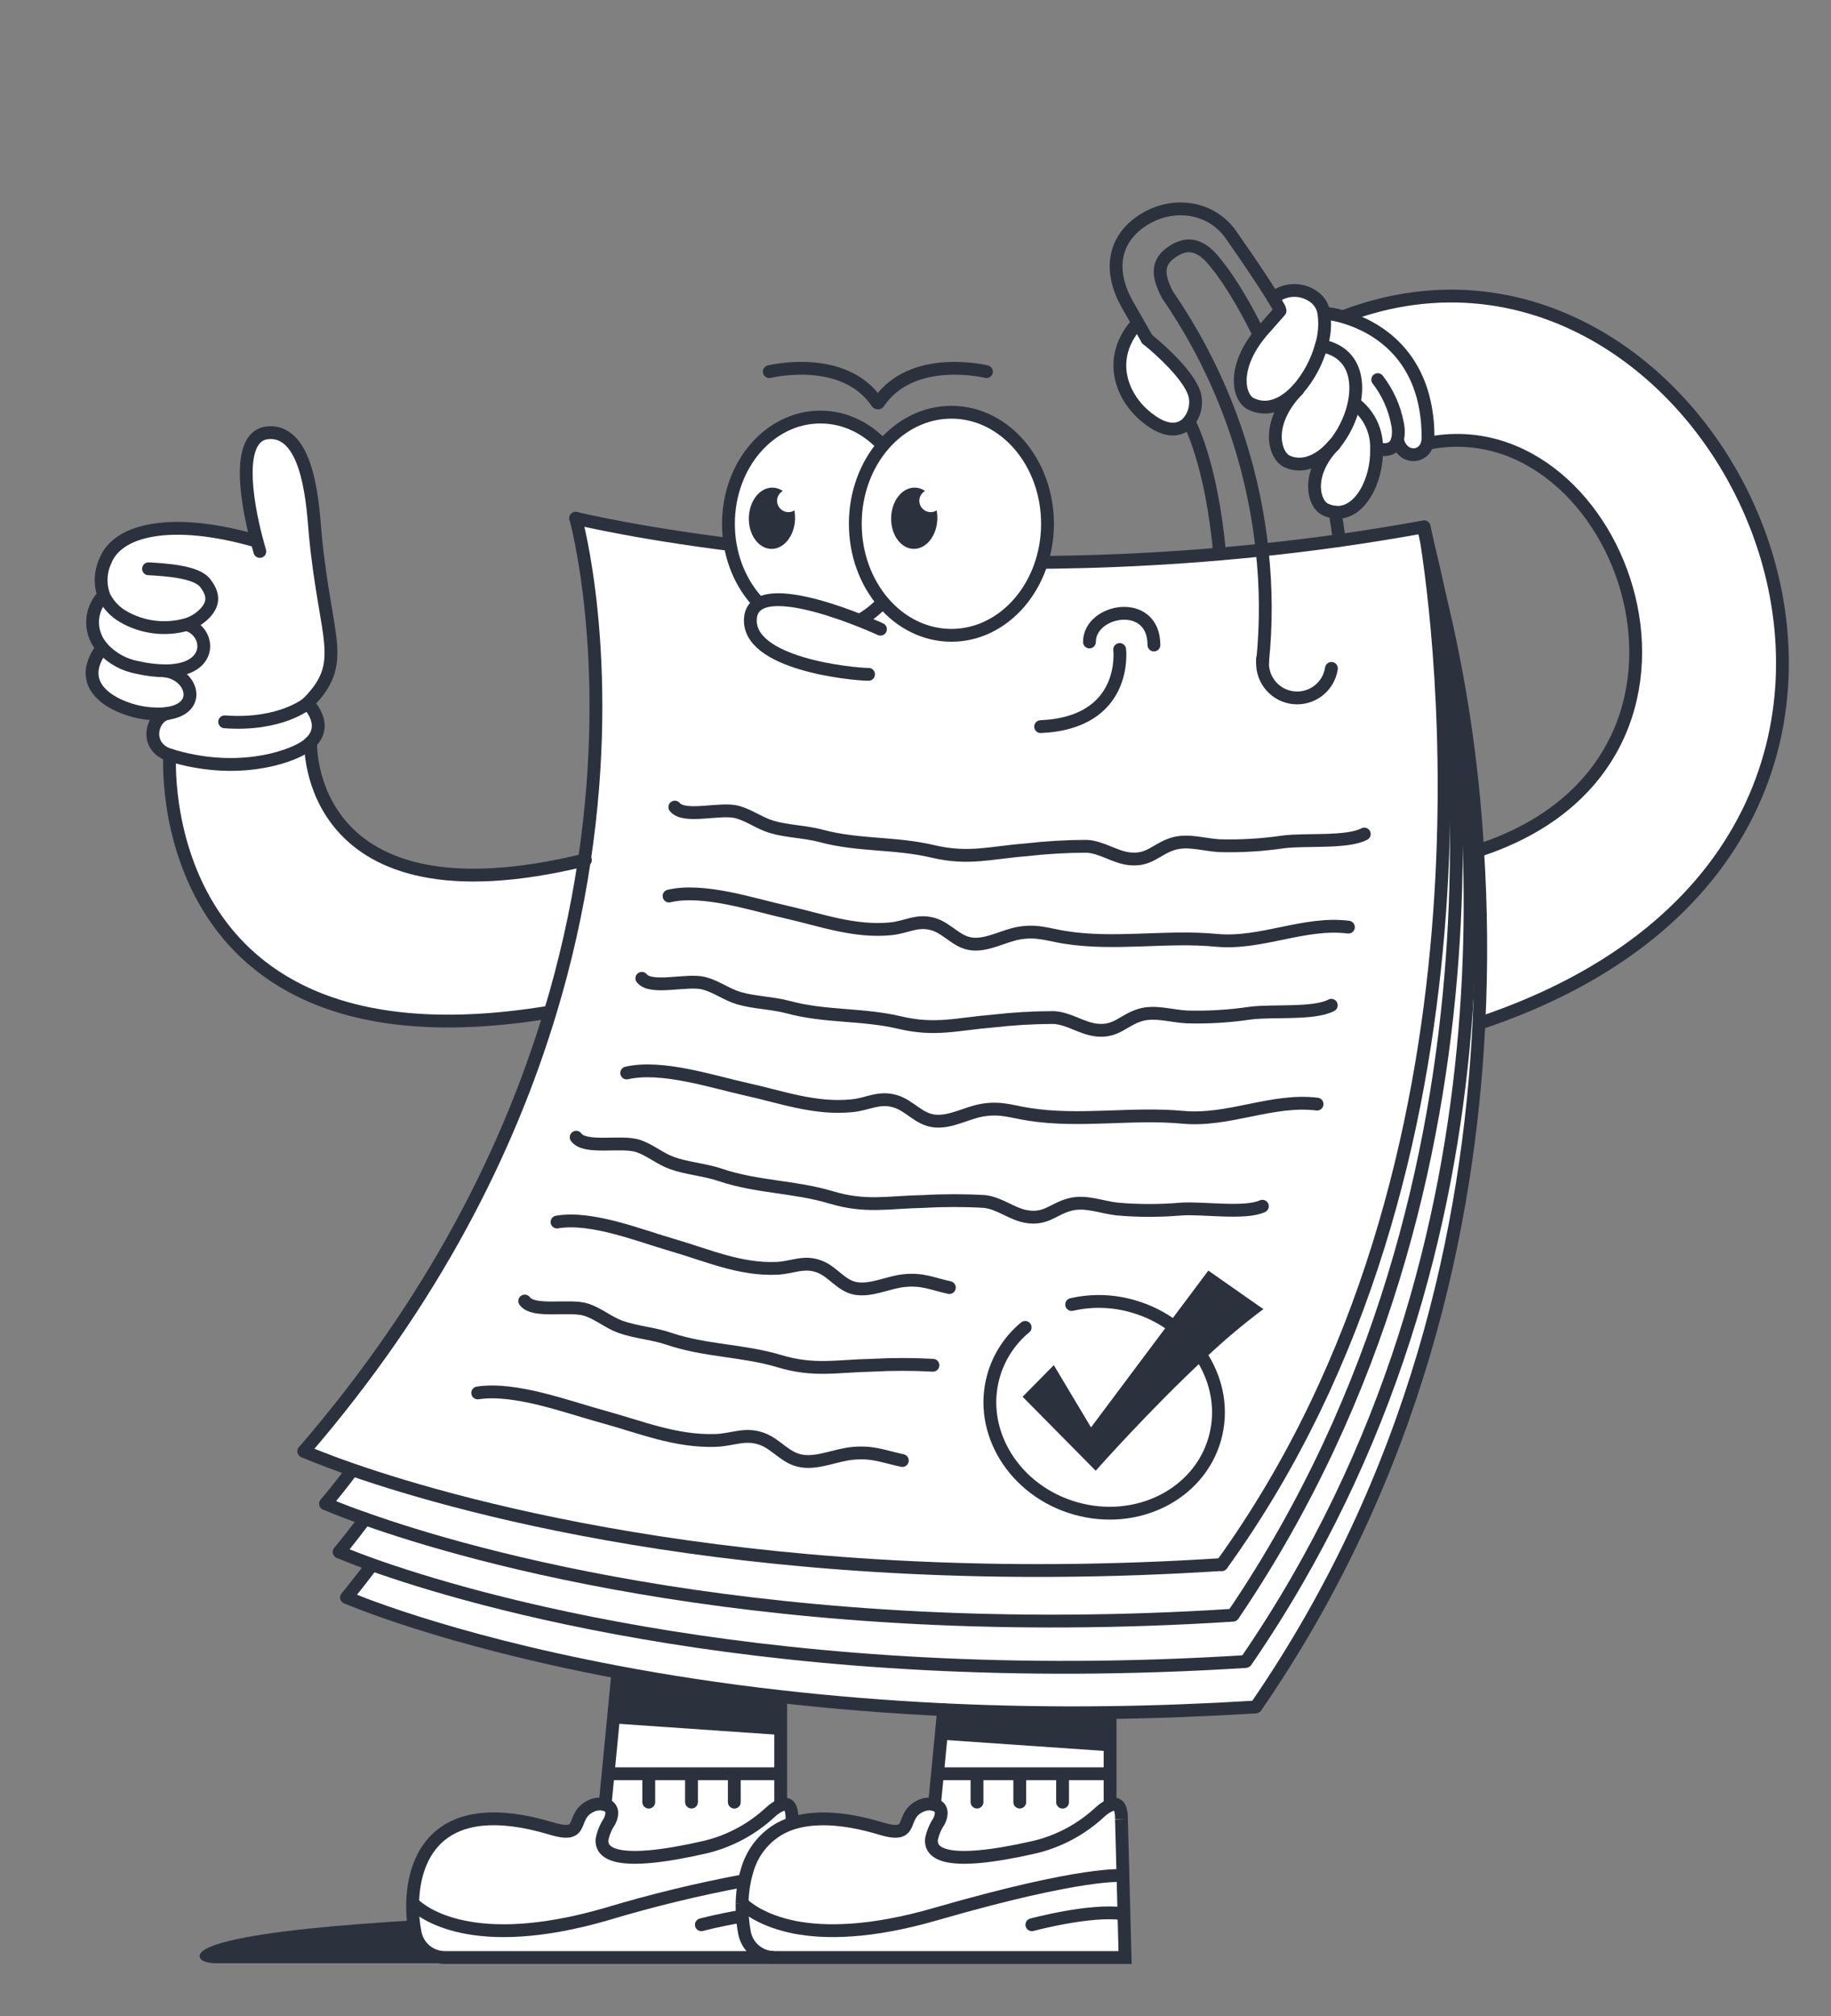 <svg width="357" height="393" viewBox="0 0 357 393" fill="none" xmlns="http://www.w3.org/2000/svg">
<rect x="0" y="0" width="357" height="393" fill="#808080" stroke="none"/>
<path d="M184.6 372.091C184.6 372.091 57.121 371.449 40.337 379.797C37.986 380.966 38.526 382.713 42.199 382.7H185.756L184.6 372.091Z" fill="#2C323D"/>
<path d="M262.138 61.647C335.862 33.649 397.361 162.941 288.707 199.403H288.36C288.896 188.186 288.806 176.948 288.091 165.741H288.707C341.833 147.992 316.124 79.075 278.434 86.499H278.254C278.345 86.142 278.388 85.775 278.382 85.407C278.382 69.045 267.852 63.663 262.176 61.943L262.138 61.647Z" fill="white"/>
<path d="M113.945 167.654C112.439 177.737 110.195 187.696 107.229 197.45L106.869 197.335C28.997 210.088 33.081 147.169 33.081 147.169C45.833 151.151 56.132 147.786 59.471 145.603C59.859 145.344 60.225 145.052 60.562 144.729C60.562 144.729 59.252 180.96 113.945 167.654Z" fill="white"/>
<path d="M246.073 107.215C251.03 106.688 256.051 106.084 261.149 105.365C266.577 104.595 272.082 103.704 277.664 102.694C277.664 102.694 277.792 103.426 278.023 104.813C280.656 121.008 295.013 226.36 238.214 304.999C149.978 310.676 90.534 294.108 68.703 286.505C62.488 284.347 59.277 282.909 59.277 282.909C84.743 253.37 99.266 223.83 107.254 197.463C110.22 187.709 112.464 177.75 113.97 167.667C119.877 128.188 112.275 101.037 112.275 101.037C112.275 101.037 165.915 114.201 237.829 108.011C240.551 107.771 243.299 107.506 246.073 107.215Z" fill="white"/>
<path d="M238.227 304.999C295.013 226.36 280.604 121.008 278.036 104.813C278.203 105.416 278.409 106.213 278.665 107.202C283.147 129.317 298.814 228.608 240.487 314.734L240.32 314.849C150.762 320.577 91.356 303.291 71.182 296.073C66.135 294.275 63.477 293.119 63.477 293.119C65.326 290.858 66.88 288.893 68.613 286.633V286.479C90.534 294.082 149.927 310.65 238.124 304.973L238.227 304.999Z" fill="white"/>
<path d="M280.566 115.588C287.372 148.184 299.713 241.181 243.004 323.801L242.862 323.917C151.506 329.67 91.535 311.793 72.581 305.037C68.33 303.522 66.16 302.559 66.16 302.559C67.984 300.311 69.512 298.346 71.181 296.137C91.368 303.303 150.8 320.642 240.32 314.914L240.487 314.798C298.801 228.608 283.134 129.33 278.665 107.214C279.166 109.231 279.834 112.044 280.566 115.588Z" fill="white"/>
<path d="M243.004 323.775C299.713 241.156 287.372 148.158 280.566 115.562C284.607 131.992 287.126 148.759 288.091 165.651C288.806 176.858 288.896 188.096 288.361 199.313C286.447 239.126 276.046 287.429 244.943 332.612L244.815 332.727C234.995 333.344 225.535 333.703 216.434 333.806C205.018 333.96 194.193 333.742 183.983 333.254C172.58 332.701 161.934 331.802 152.097 330.685C140.424 329.401 129.868 327.718 120.494 325.946C86.129 319.524 67.586 311.369 67.586 311.369C69.409 309.121 70.719 307.516 72.389 305.217L72.581 304.986C91.536 311.741 151.507 329.619 242.863 323.865L243.004 323.775Z" fill="white"/>
<path d="M216.434 345.763H182.789L182.198 351.799C183.315 352.133 184.022 353.084 183.071 355.061C182.366 356.107 181.873 357.281 181.62 358.516C181.338 361.316 184.278 364.09 201.936 360.032C206.594 358.878 210.884 356.563 214.405 353.302C215.007 352.735 215.691 352.263 216.434 351.902V345.763Z" fill="white"/>
<path d="M118.939 345.763H118.567L117.976 351.825C119.094 352.159 119.8 353.109 118.85 355.087C118.14 356.144 117.647 357.332 117.398 358.58C117.142 361.355 120.121 364.103 137.714 360.057C142.372 358.904 146.662 356.589 150.183 353.328C150.785 352.761 151.469 352.289 152.212 351.928V345.801H118.939V345.763Z" fill="white"/>
<path d="M216.434 333.832C205.018 333.986 194.193 333.767 183.983 333.279L182.789 345.75H216.434V333.819V333.832Z" fill="white"/>
<path d="M152.098 330.711C140.425 329.426 129.869 327.744 120.494 325.972V326.19L118.606 345.724H118.979H152.252V331.212L152.098 330.711Z" fill="white"/>
<path d="M218.951 365.631C218.951 365.631 211.605 364.694 182.39 373.131C169.741 376.792 160.919 376.83 154.986 375.7C148.565 374.416 145.56 371.847 144.713 371.038C144.732 369.536 144.895 368.039 145.201 366.569C136.1 368.265 127.098 370.451 118.233 373.119C91.972 380.722 82.276 372.72 80.53 371.038C80.482 372.964 80.645 374.889 81.018 376.779C81.277 378.126 81.997 379.34 83.053 380.214C84.11 381.088 85.438 381.567 86.809 381.569H151.018H219.439L218.951 365.631ZM148.925 381.171C149.247 381.287 149.577 381.377 149.914 381.441C149.592 381.387 149.274 381.31 148.963 381.21L148.925 381.171Z" fill="white"/>
<path d="M236.853 280.417C233.758 291.282 221.584 297.357 209.68 293.967C197.775 290.576 190.622 279.004 193.717 268.126C194.771 264.429 196.92 261.138 199.881 258.687C205.506 272.544 210.013 287.866 210.013 287.866L229.096 280.828L226.13 272.698L214.457 280.61L208.948 254.294C212.893 253.392 217.004 253.511 220.89 254.641C232.795 257.967 239.947 269.526 236.853 280.417Z" fill="white"/>
<path d="M205.467 266.11L212.722 278.247L228.864 256.67L235.594 247.68L246.329 255.193C242.436 258.1 238.714 261.231 235.183 264.569C224.216 274.728 213.634 286.697 213.634 286.697L199.38 272.275L205.467 266.11Z" fill="#2C323D"/>
<path d="M218.656 354.599C218.656 351.825 217.706 351.337 216.435 351.889C215.691 352.25 215.007 352.722 214.406 353.289C210.885 356.55 206.595 358.866 201.936 360.019C184.279 364.077 181.39 361.303 181.621 358.503C181.874 357.268 182.367 356.094 183.072 355.049C184.022 353.122 183.316 352.12 182.199 351.786C181.401 351.573 180.557 351.613 179.784 351.902C175.136 353.816 178.834 358.516 171.822 356.41C164.117 354.111 158.544 354.072 154.512 355.382C153.738 355.638 152.986 355.955 152.265 356.333C150.669 357.21 149.266 358.398 148.139 359.828C147.011 361.257 146.183 362.899 145.702 364.655C145.51 365.285 145.356 365.94 145.227 366.543C144.922 368.014 144.758 369.511 144.739 371.013C145.612 371.886 148.656 374.455 155.013 375.675C160.946 376.792 169.768 376.753 182.417 373.106C211.632 364.668 218.977 365.606 218.977 365.606L218.656 354.599Z" fill="white"/>
<path d="M154.434 354.599C154.434 351.825 153.484 351.337 152.213 351.889C151.469 352.25 150.785 352.722 150.184 353.289C146.663 356.55 142.373 358.865 137.714 360.019C120.121 364.064 117.168 361.303 117.399 358.542L118.041 351.799C117.229 351.57 116.365 351.606 115.575 351.902C110.927 353.815 114.625 358.516 107.613 356.41C85.628 349.808 80.646 361.778 80.53 371.012C82.225 372.695 91.972 380.696 118.234 373.093C127.098 370.426 136.101 368.239 145.201 366.543C145.33 365.914 145.484 365.259 145.676 364.655C146.157 362.899 146.985 361.257 148.113 359.828C149.24 358.398 150.643 357.209 152.238 356.333C152.96 355.955 153.712 355.637 154.486 355.382L154.434 354.599Z" fill="white"/>
<path d="M117.977 351.786C119.095 352.12 119.801 353.07 118.851 355.048C118.141 356.106 117.648 357.293 117.399 358.542L117.977 351.786Z" fill="white"/>
<path d="M255.782 57.602C256.429 57.975 256.979 58.495 257.39 59.119C257.8 59.744 258.059 60.455 258.145 61.197C258.425 63.279 258.246 65.397 257.618 67.401C256.749 70.538 255.192 73.443 253.059 75.903L252.597 76.391C250.106 78.96 247.049 80.244 243.993 78.741C241.425 77.457 240.141 71.523 246.061 64.614L249.618 60.581L249.489 60.119C249.156 59.528 248.757 58.834 248.295 58.09C249.334 57.233 250.616 56.726 251.96 56.638C253.303 56.55 254.64 56.888 255.782 57.602Z" fill="white"/>
<path d="M262.228 61.852C261.077 61.492 259.895 61.239 258.697 61.095L258.144 61.197C258.425 63.279 258.245 65.396 257.618 67.401C256.749 70.538 255.191 73.443 253.059 75.903C252.915 76.075 252.761 76.238 252.597 76.391C246.818 82.723 248.513 88.695 251.004 89.876C253.919 91.263 257.014 89.876 259.48 87.308L260.019 86.717C259.85 86.923 259.67 87.12 259.48 87.308C254.677 92.882 256.205 98.16 258.388 99.2C259.006 99.499 259.671 99.69 260.353 99.765C265.13 100.215 268.559 93.639 268.405 87.462H269.021C269.021 87.462 271.834 88.232 272.514 85.651C273.375 89.504 277.548 89.401 278.344 86.332C278.435 85.975 278.478 85.608 278.473 85.24C278.434 68.955 267.904 63.574 262.228 61.852Z" fill="white"/>
<path d="M61.486 104.338C61.036 99.65 60.497 83.789 52.304 84.354C46.075 84.803 47.822 96.94 50.095 105.494C33.401 100.665 22.883 103.285 20.559 109.347C20.05 110.433 19.768 111.613 19.733 112.812C19.698 114.012 19.909 115.206 20.354 116.32L19.866 116.436C18.696 117.798 18.06 119.538 18.077 121.333C18.093 123.129 18.761 124.857 19.956 126.197L20.225 126.518L19.634 126.646C14.125 134.609 23.718 138.334 28.238 138.937C29.297 139.086 30.367 139.146 31.436 139.117C31.866 139.104 32.295 139.065 32.72 139.001C29.445 139.515 27.994 145.551 33.028 147.118C45.78 151.1 56.079 147.735 59.418 145.551C59.807 145.293 60.172 145.001 60.51 144.678C64.169 141.095 59.919 137.036 59.919 137.036C67.842 129.048 63.489 125.144 61.486 104.338Z" fill="white"/>
<path d="M223.676 66.116L221.943 63.085L221.493 63.33C215.316 70.483 219.092 78.882 225.346 82.594C228.222 84.302 230.482 83.737 231.766 82.209C232.292 81.558 232.678 80.806 232.899 79.999C233.12 79.193 233.172 78.349 233.051 77.521C232.575 73.848 226.257 68.184 223.676 66.116Z" fill="white"/>
<path d="M117.978 351.786L118.568 345.724L120.456 326.19" stroke="#2C323D" stroke-width="2.5" stroke-linecap="round" stroke-linejoin="round"/>
<path d="M152.213 331.25V345.763V351.889" stroke="#2C323D" stroke-width="2.5" stroke-linecap="round" stroke-linejoin="round"/>
<path d="M150.942 381.582H86.733C85.362 381.58 84.034 381.101 82.977 380.227C81.921 379.353 81.201 378.139 80.942 376.792C80.569 374.902 80.405 372.977 80.454 371.051C80.633 361.817 85.59 349.847 107.537 356.448C114.548 358.555 110.85 353.88 115.499 351.941C116.283 351.628 117.147 351.574 117.964 351.786C119.081 352.12 119.788 353.071 118.837 355.049C118.128 356.106 117.635 357.293 117.386 358.542C117.129 361.316 120.109 364.064 137.702 360.019C142.36 358.866 146.65 356.55 150.171 353.289C150.773 352.722 151.457 352.25 152.2 351.889C153.484 351.337 154.448 351.825 154.422 354.599" stroke="#2C323D" stroke-width="2.5" stroke-miterlimit="10"/>
<path d="M154.435 354.599L154.46 355.421" stroke="#2C323D" stroke-width="2.5" stroke-miterlimit="10"/>
<path d="M112.25 101.024C112.25 101.024 165.89 114.188 237.804 107.998C240.535 107.767 243.291 107.506 246.074 107.215C251.031 106.688 256.052 106.084 261.15 105.365C266.578 104.595 272.082 103.704 277.664 102.694" stroke="#2C323D" stroke-width="2.5" stroke-linecap="round" stroke-linejoin="round"/>
<path d="M59.251 282.896C59.251 282.896 62.461 284.334 68.677 286.492C90.598 294.095 149.991 310.663 238.188 304.986" stroke="#2C323D" stroke-width="2.5" stroke-linecap="round" stroke-linejoin="round"/>
<path d="M278.023 104.813C280.656 121.008 295.013 226.36 238.214 304.999" stroke="#2C323D" stroke-width="2.5" stroke-linecap="round" stroke-linejoin="round"/>
<path d="M277.663 102.745C277.663 102.745 277.792 103.477 278.023 104.864" stroke="#2C323D" stroke-width="2.5" stroke-linecap="round" stroke-linejoin="round"/>
<path d="M278.665 107.214C283.147 129.33 298.813 228.621 240.486 314.747" stroke="#2C323D" stroke-width="2.5" stroke-linecap="round" stroke-linejoin="round"/>
<path d="M277.663 102.745C277.663 102.745 278.061 104.312 278.652 107.253" stroke="#2C323D" stroke-width="2.5" stroke-linecap="round" stroke-linejoin="round"/>
<path d="M112.249 101.024C112.249 101.024 119.851 128.175 113.944 167.654C112.438 177.738 110.193 187.696 107.228 197.45C99.24 223.856 84.716 253.382 59.251 282.896" stroke="#2C323D" stroke-width="2.5" stroke-linecap="round" stroke-linejoin="round"/>
<path d="M63.527 293.132C63.527 293.132 66.096 294.288 71.232 296.086C91.42 303.252 150.851 320.59 240.371 314.862" stroke="#2C323D" stroke-width="2.5" stroke-linecap="round" stroke-linejoin="round"/>
<path d="M68.613 286.646C66.931 288.906 65.377 290.871 63.477 293.132" stroke="#2C323D" stroke-width="2.5" stroke-linecap="round" stroke-linejoin="round"/>
<path d="M277.665 103.516C277.665 103.516 277.793 103.965 278.024 104.8C278.191 105.404 278.397 106.2 278.654 107.189C279.167 109.205 279.835 112.018 280.567 115.537C287.373 148.133 299.714 241.13 243.005 323.75" stroke="#2C323D" stroke-width="2.5" stroke-linecap="round" stroke-linejoin="round"/>
<path d="M66.147 302.533C66.147 302.533 68.331 303.496 72.568 305.012C91.523 311.767 151.494 329.645 242.85 323.891" stroke="#2C323D" stroke-width="2.5" stroke-linecap="round" stroke-linejoin="round"/>
<path d="M71.169 296.086C69.499 298.32 67.971 300.285 66.147 302.507" stroke="#2C323D" stroke-width="2.5" stroke-linecap="round" stroke-linejoin="round"/>
<path d="M279.706 112.377C279.706 112.377 280.04 113.482 280.566 115.563C284.607 131.992 287.126 148.759 288.092 165.651C288.806 176.858 288.896 188.096 288.361 199.313C286.448 239.126 276.046 287.429 244.943 332.612" stroke="#2C323D" stroke-width="2.5" stroke-linecap="round" stroke-linejoin="round"/>
<path d="M67.586 311.395C67.586 311.395 86.129 319.499 120.494 325.971C129.868 327.744 140.424 329.388 152.097 330.711C161.934 331.828 172.58 332.727 183.983 333.279C194.193 333.767 205.018 333.986 216.434 333.831C225.526 333.712 234.986 333.352 244.815 332.753" stroke="#2C323D" stroke-width="2.5" stroke-linecap="round" stroke-linejoin="round"/>
<path d="M72.389 305.243C70.719 307.49 69.409 309.096 67.586 311.395" stroke="#2C323D" stroke-width="2.5" stroke-linecap="round" stroke-linejoin="round"/>
<path d="M221.493 63.33C215.316 70.483 219.092 78.883 225.346 82.594C228.222 84.302 230.482 83.737 231.766 82.209C232.292 81.558 232.678 80.806 232.899 79.999C233.12 79.193 233.172 78.349 233.051 77.521C232.55 73.822 226.232 68.159 223.65 66.091" stroke="#2C323D" stroke-width="2.5" stroke-linecap="round" stroke-linejoin="round"/>
<path d="M253.06 75.903C255.192 73.443 256.749 70.538 257.618 67.401C258.246 65.396 258.426 63.279 258.145 61.197C258.059 60.455 257.8 59.744 257.39 59.119C256.98 58.495 256.429 57.975 255.782 57.601C254.635 56.88 253.29 56.54 251.938 56.63C250.587 56.72 249.298 57.236 248.257 58.102" stroke="#2C323D" stroke-width="2.5" stroke-linecap="round" stroke-linejoin="round"/>
<path d="M249.58 60.594L246.022 64.627C240.141 71.562 241.399 77.56 243.955 78.754C247.011 80.206 250.068 78.934 252.559 76.404C252.723 76.251 252.877 76.088 253.021 75.916" stroke="#2C323D" stroke-width="2.5" stroke-linecap="round" stroke-linejoin="round"/>
<path d="M259.98 86.807C259.811 87.013 259.631 87.21 259.441 87.398C256.975 89.966 253.88 91.251 250.965 89.966C248.474 88.785 246.779 82.813 252.558 76.481L253.02 75.993" stroke="#2C323D" stroke-width="2.5" stroke-linecap="round" stroke-linejoin="round"/>
<path d="M257.656 67.401C263.833 68.544 265.169 73.822 263.923 79.062C263.237 81.889 261.92 84.523 260.07 86.768" stroke="#2C323D" stroke-width="2.5" stroke-linecap="round" stroke-linejoin="round"/>
<path d="M264.539 78.972C265.798 80.01 266.8 81.324 267.468 82.812C268.136 84.3 268.452 85.922 268.392 87.552C268.546 93.729 265.117 100.305 260.34 99.855C259.658 99.78 258.993 99.589 258.375 99.29C256.192 98.25 254.664 92.971 259.467 87.397L260.006 86.807L260.212 86.588" stroke="#2C323D" stroke-width="2.5" stroke-linecap="round" stroke-linejoin="round"/>
<path d="M231.818 82.196C231.818 82.196 236.197 90.03 237.803 107.959" stroke="#2C323D" stroke-width="2.5" stroke-linecap="round" stroke-linejoin="round"/>
<path d="M260.314 99.855C260.713 102.321 260.828 103.079 261.136 105.339" stroke="#2C323D" stroke-width="2.5" stroke-linecap="round" stroke-linejoin="round"/>
<path d="M249.45 60.132C249.116 59.541 248.718 58.847 248.255 58.102C245.173 53.068 239.729 45.375 239.729 45.375C235.619 40.019 228.171 39.313 222.572 43.102C216.973 46.89 216.241 52.965 219.747 59.245L221.943 63.098L223.676 66.129" stroke="#2C323D" stroke-width="2.5" stroke-linecap="round" stroke-linejoin="round"/>
<path d="M245.149 64.55C240.68 55.559 237.302 51.63 237.289 51.63C234.837 48.342 232.307 46.929 229.199 48.688C225.758 50.641 225.347 53.094 227.62 57.46C237.817 72.25 244.16 89.352 246.073 107.215C246.879 114.468 246.909 121.788 246.163 129.048" stroke="#2C323D" stroke-width="2.5" stroke-linecap="round" stroke-linejoin="round"/>
<path d="M259.595 130.294C259.341 131.997 258.446 133.538 257.093 134.603C255.74 135.668 254.032 136.176 252.317 136.024C250.602 135.872 249.01 135.07 247.866 133.783C246.722 132.496 246.113 130.82 246.163 129.099C246.163 128.894 246.163 128.675 246.163 128.47" stroke="#2C323D" stroke-width="2.5" stroke-linecap="round" stroke-linejoin="round"/>
<path d="M258.697 61.095C259.895 61.239 261.077 61.492 262.229 61.852C267.905 63.574 278.435 68.955 278.435 85.317C278.44 85.685 278.397 86.052 278.307 86.409C277.51 89.478 273.337 89.517 272.476 85.728" stroke="#2C323D" stroke-width="2.5" stroke-linecap="round" stroke-linejoin="round"/>
<path d="M262.113 61.647C335.838 33.649 397.337 162.941 288.683 199.403" stroke="#2C323D" stroke-width="2.5" stroke-linecap="round" stroke-linejoin="round"/>
<path d="M278.486 86.396C316.125 78.972 341.835 147.889 288.76 165.638" stroke="#2C323D" stroke-width="2.5" stroke-linecap="round" stroke-linejoin="round"/>
<path d="M268.983 87.539C268.983 87.539 271.795 88.309 272.476 85.728C272.701 84.7 272.701 83.635 272.476 82.607C271.893 79.474 270.572 76.524 268.623 74.002" stroke="#2C323D" stroke-width="2.5" stroke-linecap="round" stroke-linejoin="round"/>
<path d="M50.661 107.497C50.468 106.855 50.288 106.213 50.096 105.493C47.823 96.94 46.076 84.803 52.304 84.354C60.497 83.737 61.037 99.65 61.486 104.338C63.489 125.143 67.907 129.048 59.971 137.088C59.971 137.088 64.222 141.146 60.562 144.729C60.224 145.052 59.859 145.344 59.47 145.603C56.131 147.786 45.832 151.151 33.08 147.169C28.046 145.603 29.497 139.566 32.772 139.053" stroke="#2C323D" stroke-width="2.5" stroke-linecap="round" stroke-linejoin="round"/>
<path d="M50.082 105.493C33.388 100.664 22.871 103.284 20.546 109.346C20.037 110.433 19.756 111.612 19.721 112.812C19.685 114.012 19.896 115.206 20.341 116.32C21.158 117.931 22.425 119.269 23.988 120.173C25.867 121.27 27.951 121.971 30.111 122.232C32.271 122.492 34.461 122.308 36.547 121.689C37.862 121.252 39.048 120.497 40.002 119.492C41.748 117.592 41.684 115.832 40.002 113.649C38.319 111.466 32.63 111.08 28.958 110.875" stroke="#2C323D" stroke-width="2.5" stroke-linecap="round" stroke-linejoin="round"/>
<path d="M19.84 116.474C18.67 117.836 18.035 119.576 18.051 121.372C18.068 123.167 18.735 124.895 19.93 126.235L20.2 126.556C21.955 128.398 24.247 129.638 26.749 130.101C28.61 130.536 30.514 130.76 32.425 130.769C41.671 130.666 41.055 123.243 36.547 121.779" stroke="#2C323D" stroke-width="2.5" stroke-linecap="round" stroke-linejoin="round"/>
<path d="M19.609 126.698C14.1 134.66 23.693 138.385 28.213 138.988C29.272 139.137 30.342 139.198 31.411 139.168C31.84 139.155 32.269 139.116 32.695 139.053C39.539 138.051 37.446 131.501 32.284 130.794" stroke="#2C323D" stroke-width="2.5" stroke-linecap="round" stroke-linejoin="round"/>
<path d="M43.804 140.709C54.745 141.519 59.971 137.088 59.971 137.088" stroke="#2C323D" stroke-width="2.5" stroke-linecap="round" stroke-linejoin="round"/>
<path d="M60.562 144.729C60.562 144.729 59.278 180.96 113.945 167.654H114.138" stroke="#2C323D" stroke-width="2.5" stroke-linecap="round" stroke-linejoin="round"/>
<path d="M33.081 147.169C33.081 147.169 28.997 210.101 106.869 197.335" stroke="#2C323D" stroke-width="2.5" stroke-linecap="round" stroke-linejoin="round"/>
<path d="M145.175 366.582C136.075 368.278 127.072 370.464 118.208 373.132C91.946 380.735 82.251 372.733 80.504 371.051L80.222 370.756" stroke="#2C323D" stroke-width="2.5" stroke-miterlimit="10"/>
<path d="M182.198 351.786L182.789 345.75L183.983 333.279" stroke="#2C323D" stroke-width="2.5" stroke-linecap="round" stroke-linejoin="round"/>
<path d="M216.435 333.883V345.763V351.889" stroke="#2C323D" stroke-width="2.5" stroke-linecap="round" stroke-linejoin="round"/>
<path d="M144.688 371.051C144.707 369.549 144.87 368.052 145.175 366.582C145.304 365.952 145.458 365.297 145.651 364.694C146.131 362.938 146.96 361.296 148.087 359.866C149.214 358.437 150.617 357.248 152.213 356.371C152.935 355.994 153.686 355.676 154.46 355.421C158.492 354.137 164.091 354.137 171.771 356.448C178.782 358.555 175.084 353.88 179.733 351.941C180.517 351.628 181.381 351.574 182.198 351.786C183.315 352.12 184.022 353.071 183.071 355.049C182.366 356.094 181.873 357.268 181.62 358.503C181.338 361.303 184.279 364.077 201.936 360.019C206.594 358.866 210.884 356.55 214.405 353.289C215.007 352.722 215.691 352.25 216.434 351.889C217.718 351.337 218.682 351.825 218.656 354.599" stroke="#2C323D" stroke-width="2.5" stroke-miterlimit="10"/>
<path d="M218.656 354.599L218.951 365.631L219.362 381.583H150.941C149.573 381.573 148.251 381.09 147.198 380.217C146.145 379.344 145.426 378.134 145.162 376.792C144.801 374.901 144.642 372.976 144.687 371.051" stroke="#2C323D" stroke-width="2.5" stroke-miterlimit="10"/>
<path d="M218.951 365.631C218.951 365.631 211.606 364.694 182.391 373.131C169.742 376.792 160.919 376.83 154.987 375.7C148.566 374.416 145.561 371.847 144.713 371.038L144.431 370.743" stroke="#2C323D" stroke-width="2.5" stroke-miterlimit="10"/>
<path d="M118.94 345.763H151.918" stroke="#2C323D" stroke-width="2.5" stroke-linecap="round" stroke-linejoin="round"/>
<path d="M126.491 346.354V351.298" stroke="#2C323D" stroke-width="2.5" stroke-linecap="round" stroke-linejoin="round"/>
<path d="M134.825 346.354V351.285" stroke="#2C323D" stroke-width="2.5" stroke-linecap="round" stroke-linejoin="round"/>
<path d="M143.173 346.354V351.298" stroke="#2C323D" stroke-width="2.5" stroke-linecap="round" stroke-linejoin="round"/>
<path d="M182.943 345.763H215.921" stroke="#2C323D" stroke-width="2.5" stroke-linecap="round" stroke-linejoin="round"/>
<path d="M190.494 346.354V351.285" stroke="#2C323D" stroke-width="2.5" stroke-linecap="round" stroke-linejoin="round"/>
<path d="M198.828 346.354V351.285" stroke="#2C323D" stroke-width="2.5" stroke-linecap="round" stroke-linejoin="round"/>
<path d="M207.176 346.354V351.298" stroke="#2C323D" stroke-width="2.5" stroke-linecap="round" stroke-linejoin="round"/>
<path d="M218.309 126.608C218.309 126.608 220.069 140.889 202.899 141.647" stroke="#2C323D" stroke-width="2.5" stroke-linecap="round" stroke-linejoin="round"/>
<path d="M212.415 125.143C212.415 118.722 224.987 116.5 224.987 125.734" stroke="#2C323D" stroke-width="2.5" stroke-linecap="round" stroke-linejoin="round"/>
<path d="M131.576 157.328C133.438 159.627 140.437 157.393 143.737 158.292C146.164 158.959 148.103 160.488 150.492 161.194C153.536 162.093 156.913 162.093 160.085 162.941C167.366 164.906 174.609 164.225 181.916 165.972C188.85 167.603 193.114 166.203 200.023 165.664C203.945 165.211 207.889 164.979 211.837 164.97C214.842 165.111 217.372 167.128 220.287 167.41C224.139 167.808 225.424 165.509 228.685 164.495C231.626 163.583 234.759 164.7 237.79 164.854C241.956 164.968 246.124 164.718 250.247 164.11C254.549 163.557 262.677 164.354 266.003 162.581" stroke="#2C323D" stroke-width="2.5" stroke-linecap="round" stroke-linejoin="round"/>
<path d="M125.143 190.708C127.005 193.007 134.003 190.785 137.304 191.684C139.731 192.339 141.67 193.867 144.058 194.574C147.102 195.473 150.479 195.473 153.651 196.32C160.932 198.298 168.188 197.605 175.482 199.351C182.417 200.982 186.68 199.595 193.589 199.043C197.515 198.59 201.464 198.358 205.416 198.349C208.408 198.491 210.938 200.507 213.853 200.802C217.706 201.188 218.99 198.889 222.252 197.874C225.192 196.975 228.326 198.08 231.369 198.234C235.531 198.353 239.695 198.104 243.813 197.489C248.128 196.937 256.244 197.746 259.57 195.961" stroke="#2C323D" stroke-width="2.5" stroke-linecap="round" stroke-linejoin="round"/>
<path d="M130.446 174.667C137.137 173.087 146.73 176.323 153.33 177.8C159.931 179.277 166.57 181.769 173.71 181.05C176.818 180.741 178.847 179.213 182.006 180.164C184.818 181.011 186.5 183.695 189.544 184.016C192.587 184.338 195.798 182.373 198.751 181.884C202.27 181.319 204.209 182.167 207.599 182.719C217.359 184.286 227.401 182.36 237.135 183.297C245.919 184.132 254.253 179.65 262.909 180.729" stroke="#2C323D" stroke-width="2.5" stroke-linecap="round" stroke-linejoin="round"/>
<path d="M122.189 209.163C128.983 207.596 138.73 210.82 145.42 212.31C152.329 213.825 158.865 216.278 166.121 215.546C169.28 215.238 171.36 213.723 174.545 214.673C177.409 215.521 179.117 218.205 182.25 218.526C185.384 218.847 188.594 216.869 191.599 216.394C195.169 215.816 197.147 216.677 200.588 217.216C210.489 218.783 220.698 216.869 230.612 217.794C239.601 218.629 248 214.159 256.796 215.225" stroke="#2C323D" stroke-width="2.5" stroke-linecap="round" stroke-linejoin="round"/>
<path d="M112.34 221.685C114.061 224.087 121.188 222.302 124.424 223.393C126.8 224.203 128.636 225.846 130.986 226.707C133.965 227.786 137.407 227.991 140.45 229.032C147.603 231.446 154.872 231.266 161.999 233.398C168.818 235.453 173.158 234.336 180.093 234.207C184.036 233.983 187.989 233.983 191.933 234.207C194.912 234.528 197.314 236.699 200.203 237.161C204.055 237.791 205.417 235.569 208.781 234.76C211.76 234.04 214.817 235.35 217.847 235.684C221.996 236.044 226.168 236.044 230.317 235.684C234.657 235.402 242.709 236.699 246.138 235.132" stroke="#2C323D" stroke-width="2.5" stroke-linecap="round" stroke-linejoin="round"/>
<path d="M102.31 253.613C104.03 256.015 111.158 254.23 114.394 255.334C116.769 256.143 118.619 257.787 120.956 258.635C123.935 259.714 127.377 259.919 130.42 260.972C137.573 263.387 144.841 263.194 151.969 265.339C158.787 267.381 163.141 266.264 170.063 266.135C174.006 265.917 177.959 265.917 181.903 266.135" stroke="#2C323D" stroke-width="2.5" stroke-linecap="round" stroke-linejoin="round"/>
<path d="M108.603 238.215C115.37 237.059 124.745 240.873 131.242 242.748C137.933 244.687 144.213 247.526 151.378 247.243C154.499 247.128 156.643 245.741 159.725 246.884C162.474 247.898 163.989 250.737 167.007 251.186C170.025 251.636 173.351 249.902 176.33 249.632C179.861 249.272 181.749 250.249 185.101 250.993" stroke="#2C323D" stroke-width="2.5" stroke-linecap="round" stroke-linejoin="round"/>
<path d="M93.142 271.53C100.461 270.412 110.619 274.278 117.644 276.192C124.886 278.169 131.692 281.034 139.475 280.79C142.852 280.687 145.163 279.313 148.464 280.456C151.443 281.496 153.1 284.309 156.361 284.809C159.623 285.31 163.206 283.525 166.429 283.294C170.282 282.96 172.298 283.936 175.932 284.707" stroke="#2C323D" stroke-width="2.5" stroke-linecap="round" stroke-linejoin="round"/>
<path d="M208.948 254.294C212.893 253.392 217.004 253.511 220.89 254.641C232.795 258.032 239.947 269.59 236.853 280.481C233.758 291.372 221.584 297.421 209.68 294.031C197.775 290.64 190.622 279.069 193.717 268.19C194.771 264.493 196.92 261.202 199.881 258.751" stroke="#2C323D" stroke-width="2.5" stroke-linecap="round" stroke-linejoin="round"/>
<path d="M201.191 375.199C201.191 375.199 212.621 372.117 218.952 373.055" stroke="#2C323D" stroke-width="2.5" stroke-linecap="round" stroke-linejoin="round"/>
<path d="M136.752 375.199C136.752 375.199 140.219 374.262 144.457 373.581" stroke="#2C323D" stroke-width="2.5" stroke-linecap="round" stroke-linejoin="round"/>
<path d="M159.956 122.909C169.857 122.909 177.883 113.594 177.883 102.103C177.883 90.612 169.857 81.297 159.956 81.297C150.056 81.297 142.029 90.612 142.029 102.103C142.029 113.594 150.056 122.909 159.956 122.909Z" fill="white" stroke="#2C323D" stroke-width="2.5" stroke-linecap="round" stroke-linejoin="round"/>
<path d="M185.499 123.846C195.846 123.846 204.235 114.111 204.235 102.103C204.235 90.094 195.846 80.359 185.499 80.359C175.151 80.359 166.763 90.094 166.763 102.103C166.763 114.111 175.151 123.846 185.499 123.846Z" fill="white" stroke="#2C323D" stroke-width="2.5" stroke-linecap="round" stroke-linejoin="round"/>
<path d="M119.877 326.19L119.505 335.951L151.917 338.185L151.301 330.621L119.877 326.19Z" fill="#2C323D"/>
<path d="M183.727 333.267L183.509 339.123L215.921 341.358L215.305 333.793L183.727 333.267Z" fill="#2C323D"/>
<path d="M182.761 101.139C182.845 97.841 180.897 95.117 178.408 95.053C175.919 94.989 173.833 97.61 173.749 100.907C173.664 104.205 175.613 106.929 178.102 106.993C180.59 107.057 182.676 104.436 182.761 101.139Z" fill="#2C323D"/>
<path d="M181.454 99.83C182.674 99.83 183.663 98.841 183.663 97.621C183.663 96.401 182.674 95.412 181.454 95.412C180.234 95.412 179.245 96.401 179.245 97.621C179.245 98.841 180.234 99.83 181.454 99.83Z" fill="white"/>
<path d="M155.017 101.142C155.101 97.845 153.152 95.12 150.664 95.056C148.175 94.993 146.089 97.614 146.005 100.911C145.92 104.208 147.869 106.933 150.358 106.997C152.846 107.06 154.932 104.439 155.017 101.142Z" fill="#2C323D"/>
<path d="M153.716 99.83C154.935 99.83 155.924 98.841 155.924 97.621C155.924 96.401 154.935 95.412 153.716 95.412C152.496 95.412 151.507 96.401 151.507 97.621C151.507 98.841 152.496 99.83 153.716 99.83Z" fill="white"/>
<path d="M149.991 72.448C149.991 72.448 164.541 68.839 171.052 78.523" stroke="#2C323D" stroke-width="2.5" stroke-linecap="round" stroke-linejoin="round"/>
<path d="M192.331 72.448C192.331 72.448 177.781 68.839 171.283 78.523" stroke="#2C323D" stroke-width="2.5" stroke-linecap="round" stroke-linejoin="round"/>
<path d="M171.668 122.652L169.343 131.449C166.223 131.449 145.355 129.395 146.331 120.392C147.307 111.388 171.668 122.652 171.668 122.652Z" fill="white"/>
<path d="M171.668 122.652C171.668 122.652 147.269 111.376 146.331 120.392C145.394 129.408 166.223 131.45 169.344 131.45" stroke="#2C323D" stroke-width="2.5" stroke-linecap="round" stroke-linejoin="round"/>
</svg>

